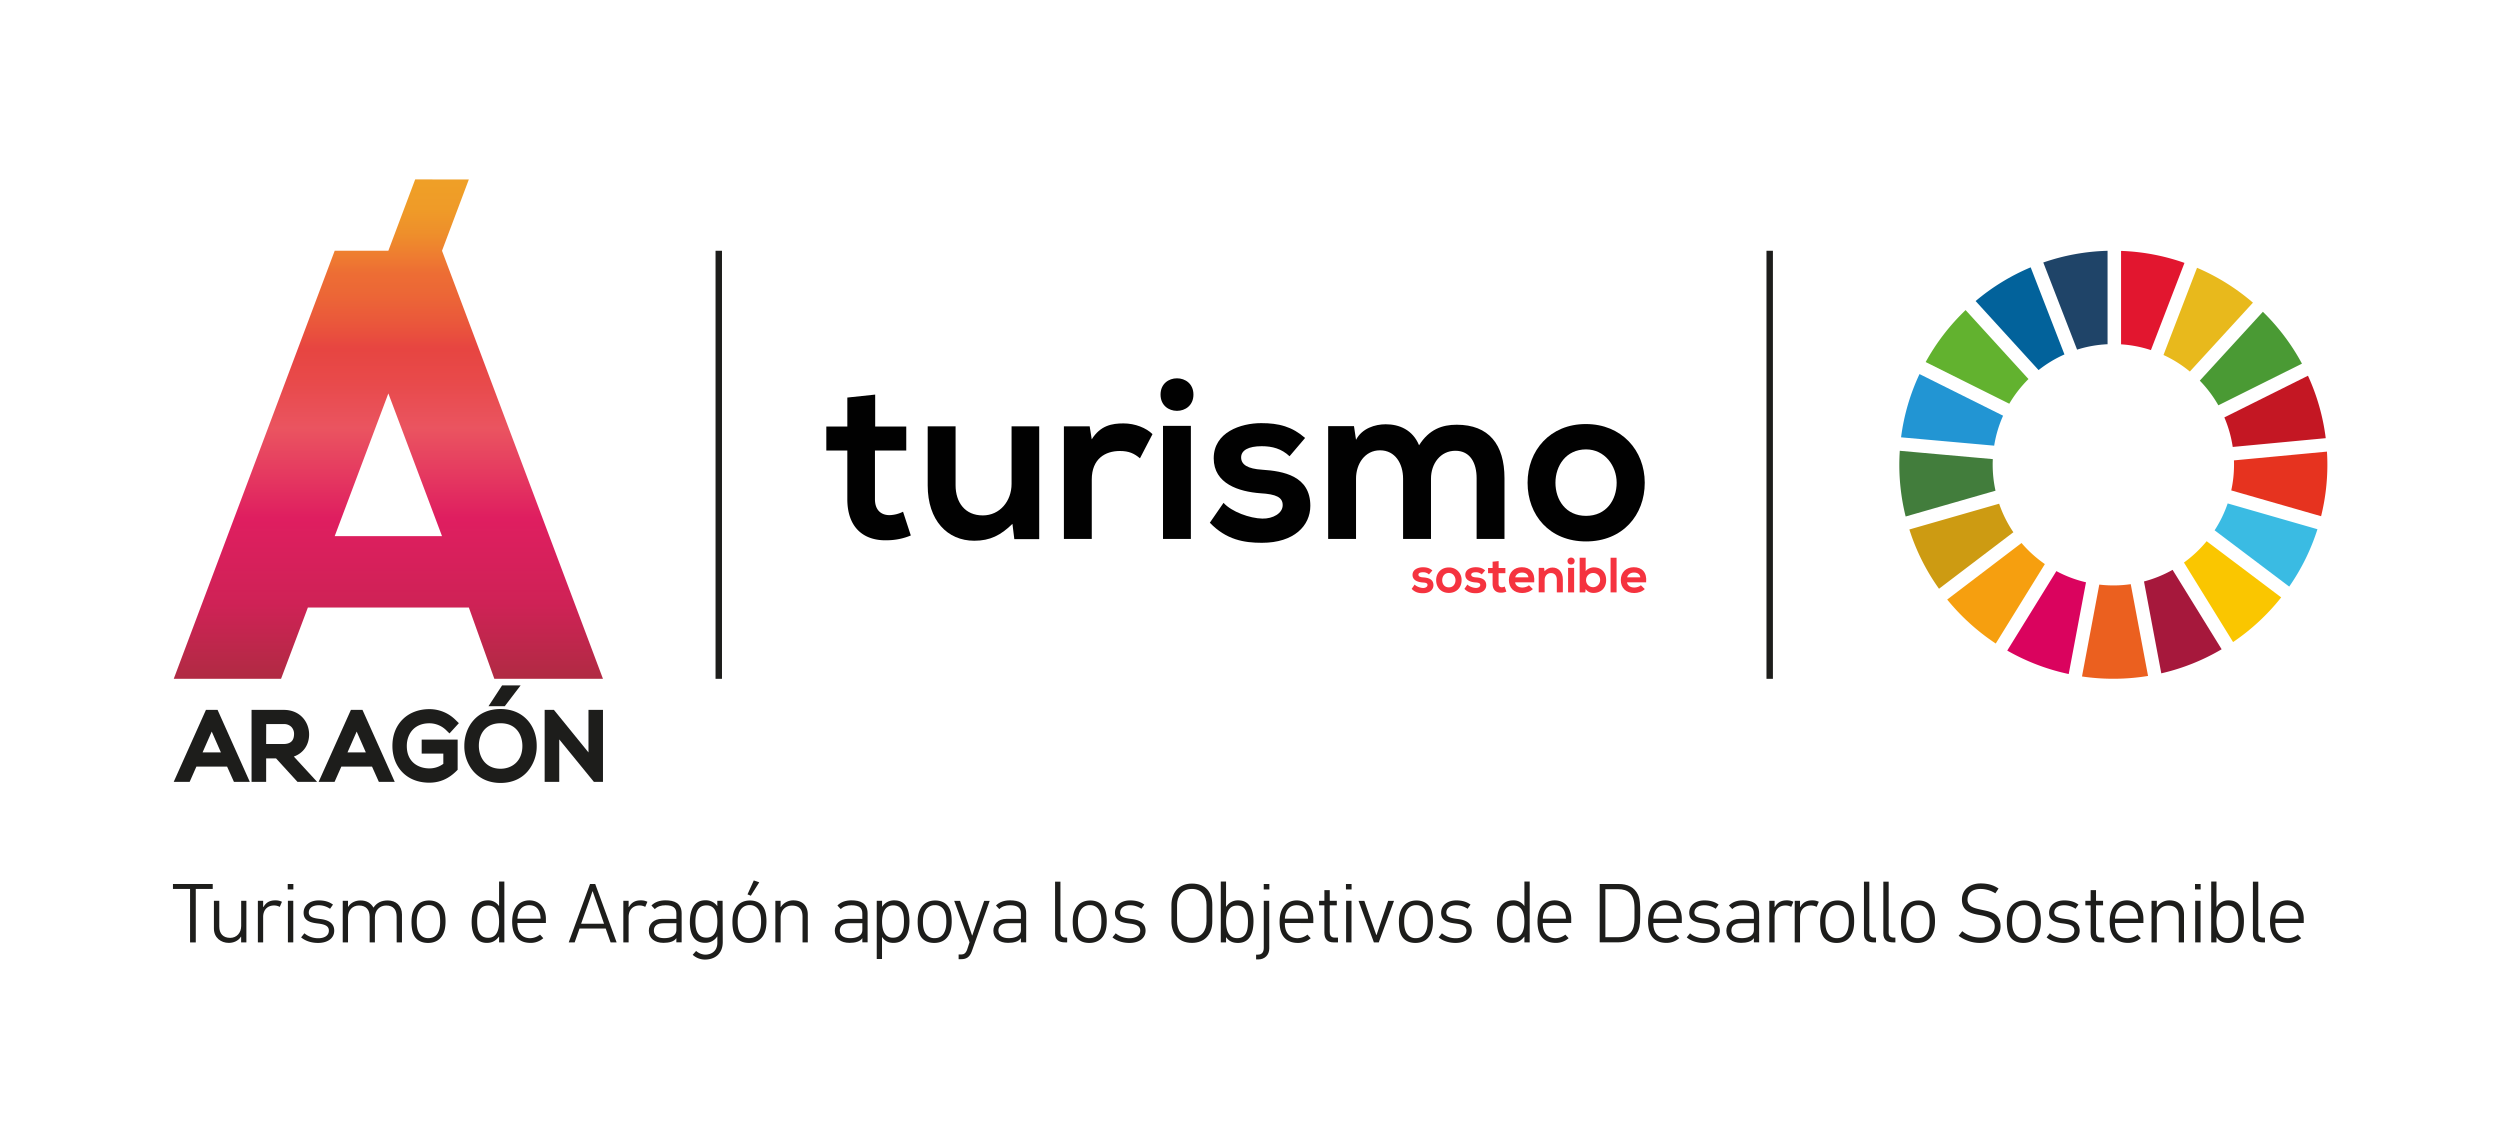<svg xmlns="http://www.w3.org/2000/svg" xmlns:xlink="http://www.w3.org/1999/xlink" id="Layer_1" data-name="Layer 1" viewBox="0 0 2664.57 1218.9"><defs><style>.cls-1{fill:none;}.cls-2{fill:#1d1d1b;}.cls-3{fill:#f5333f;}.cls-4{fill:#010101;}.cls-5{clip-path:url(#clip-path);}.cls-6{fill:url(#linear-gradient);}.cls-7{fill:#62b22f;}.cls-8{fill:#e8b91c;}.cls-9{fill:#c41723;}.cls-10{fill:#4a9a34;}.cls-11{fill:#427d3c;}.cls-12{fill:#fac600;}.cls-13{fill:#e6331f;}.cls-14{fill:#f69f0f;}.cls-15{fill:#2295d3;}.cls-16{fill:#a6183c;}.cls-17{fill:#3abbe3;}.cls-18{fill:#eb601f;}.cls-19{fill:#e2162f;}.cls-20{fill:#da035e;}.cls-21{fill:#1f4468;}.cls-22{fill:#cd9b12;}.cls-23{fill:#02629b;}</style><clipPath id="clip-path"><path id="SVGID" class="cls-1" d="M413.92,419.33l57.19,152.1H356.74Zm28.59-228.09-28.59,76H356.73L185.18,723.51H299.55l28.6-76H499.71l27.17,76H642.67L471.11,267.26l28.6-76Z"></path></clipPath><linearGradient id="linear-gradient" x1="942.3" y1="-1426.35" x2="945.3" y2="-1426.35" gradientTransform="matrix(0, 177.43, 177.43, 0, 253488.21, -166998)" gradientUnits="userSpaceOnUse"><stop offset="0" stop-color="#ef9f27"></stop><stop offset="0.05" stop-color="#ef9b28"></stop><stop offset="0.1" stop-color="#ee8f2b"></stop><stop offset="0.15" stop-color="#ee7a31"></stop><stop offset="0.18" stop-color="#ed6d34"></stop><stop offset="0.22" stop-color="#ec6736"></stop><stop offset="0.28" stop-color="#ea573b"></stop><stop offset="0.33" stop-color="#e74541"></stop><stop offset="0.4" stop-color="#e84a4b"></stop><stop offset="0.49" stop-color="#ea5460"></stop><stop offset="0.58" stop-color="#e53a60"></stop><stop offset="0.67" stop-color="#df1e60"></stop><stop offset="0.84" stop-color="#cf2256"></stop><stop offset="1" stop-color="#af2b42"></stop></linearGradient></defs><g id="ODS_COLOR" data-name="ODS COLOR"><g id="Arag&#xF3;n"><polygon id="N" class="cls-2" points="642.67 833.35 632.99 833.35 596.06 788.08 596.06 833.35 580.51 833.35 580.51 756.62 590.39 756.62 627.22 801.96 627.22 756.62 642.67 756.62 642.67 833.35"></polygon><path id="O" class="cls-2" d="M533.53,834.49c-11.9,0-21.91-4.29-29-12.4a41.17,41.17,0,0,1-9.64-27.15c0-18.9,12.08-39.25,38.6-39.25,11.11,0,20.64,3.67,27.55,10.62,7.18,7.22,11.11,17.47,11,28.85a41.29,41.29,0,0,1-9.68,27C555.41,830.22,545.41,834.49,533.53,834.49Zm0-63.63c-6.94,0-12.51,2.07-16.58,6.17-4.28,4.3-6.61,10.69-6.57,18,.08,12.1,7.27,24.32,23.15,24.32,11.56,0,23.24-7.51,23.24-24.29C556.77,783.88,550.68,770.86,533.53,770.86Z"></path><polygon id="_" data-name="&#xB4;" class="cls-2" points="538.01 752.68 520.67 752.68 535.14 730.51 554.89 730.51 538.01 752.68"></polygon><path id="G" class="cls-2" d="M457.59,834.2c-12.07,0-22.21-4.07-29.34-11.78-6.46-7-10-16.64-10-27.19-.06-11.4,3.69-21.23,10.83-28.41s17.22-11,28.52-11a39.4,39.4,0,0,1,28.17,11.73l3.3,3.21-10,10.95-3-2.93a25.69,25.69,0,0,0-18.49-7.88c-7.09,0-13.07,2.25-17.3,6.5s-6.74,10.69-6.69,17.75c0,17.59,12.92,23.83,24,23.83a24.72,24.72,0,0,0,14.92-4.88V803.19H449.44V788.3h38.34v32.16l-1.18,1.18C478.15,830.09,468.66,834.2,457.59,834.2Z"></path><path id="A" class="cls-2" d="M420.73,833.35H403.8l-7.28-16.26H363.79l-7.19,16.26h-17L374,756.62h12.35Zm-50.35-31.44h19.53l-9.76-22.17Z"></path><path id="R" class="cls-2" d="M338,833.35H317.08L294.21,808.3H283.67v25.05H268.12V756.62h34.35c17.55,0,26.85,13,27,25.84.1,11.45-6.21,20.35-16.3,23.89ZM283.67,793H301.9c7.77,0,11.43-3.39,11.51-10.66a10.64,10.64,0,0,0-2.89-7.6,10.87,10.87,0,0,0-8-3h-18.8Z"></path><path id="A-2" data-name="A" class="cls-2" d="M266.26,833.35H249.34l-7.29-16.26H209.32l-7.18,16.26h-17l34.36-76.73H231.9Zm-50.35-31.44h19.53l-9.77-22.17Z"></path></g><g id="sostenible"><path id="s" class="cls-3" d="M1523,612.26a8.81,8.81,0,0,0-6.45-2.32c-3.06,0-4.75.95-4.75,2.58s1.53,2.64,4.86,2.85c4.91.32,11.14,1.43,11.14,8.35,0,4.6-3.75,8.56-11.19,8.56-4.12,0-8.25-.69-12-4.65l3.17-4.59c1.85,2.05,6.08,3.59,9,3.64,2.43.05,4.7-1.22,4.7-3.12s-1.47-2.53-5.17-2.74c-4.92-.37-10.79-2.17-10.79-8.09s6.24-8.13,11-8.13c4.06,0,7.13.79,10.14,3.43Z"></path><path id="o-2" data-name="o" class="cls-3" d="M1537.15,618.39c0,4,2.37,7.65,7.08,7.65s7.07-3.69,7.07-7.65-2.74-7.71-7.07-7.71c-4.65,0-7.08,3.8-7.08,7.71m20.65,0c0,7.5-5.12,13.57-13.57,13.57s-13.53-6.07-13.53-13.57,5.18-13.58,13.47-13.58a13.16,13.16,0,0,1,13.63,13.58"></path><path id="s-2" data-name="s" class="cls-3" d="M1579.27,612.26a8.8,8.8,0,0,0-6.44-2.32c-3.07,0-4.76.95-4.76,2.58s1.53,2.64,4.86,2.85c4.91.32,11.15,1.43,11.15,8.35,0,4.6-3.75,8.56-11.2,8.56-4.12,0-8.25-.69-12.05-4.65L1564,623c1.85,2.05,6.07,3.59,9,3.64,2.43.05,4.7-1.22,4.7-3.12s-1.48-2.53-5.17-2.74c-4.92-.37-10.78-2.17-10.78-8.09s6.23-8.13,11-8.13c4.07,0,7.13.79,10.14,3.43Z"></path><path id="t" class="cls-3" d="M1597.29,598v7.4h7.18v5.55h-7.23v11.25c0,2.48,1.38,3.7,3.38,3.7a7.3,7.3,0,0,0,3.12-.8l1.8,5.5a14.34,14.34,0,0,1-5.34,1.11c-5.66.21-9.35-3-9.35-9.51V610.94H1586v-5.55h4.86v-6.71Z"></path><path id="e" class="cls-3" d="M1629,615.32c-.43-3.38-3.06-5.07-6.77-5.07-3.48,0-6.33,1.69-7.29,5.07Zm-14.16,5.34c.42,3.22,3.22,5.54,7.77,5.54,2.37,0,5.49-.89,7-2.42l4.12,4.06c-2.75,2.86-7.24,4.23-11.2,4.23-9,0-14.32-5.55-14.32-13.89,0-7.93,5.39-13.63,13.84-13.63,8.72,0,14.16,5.39,13.16,16.11Z"></path><path id="n-2" data-name="n" class="cls-3" d="M1659.29,631.38V617.75c0-4-2.17-7-6.29-7-4,0-6.66,3.33-6.66,7.29v13.31H1640v-26.1h5.75l.42,3.54c2.64-2.58,5.29-3.9,8.56-3.9,6.13,0,11,4.59,11,12.78v13.68Z"></path><path id="i" class="cls-3" d="M1671.3,631.38h6.45V605.23h-6.45Zm7-33.39c0,5-7.61,5-7.61,0s7.61-5,7.61,0"></path><path id="b" class="cls-3" d="M1690.43,618.33a7.48,7.48,0,1,0,15,0,7.18,7.18,0,0,0-7.39-7.6,7.43,7.43,0,0,0-7.56,7.6m-.42-23.87v14.42c1.53-2.69,5.81-4.18,8.56-4.18,7.6,0,13.25,4.65,13.25,13.63,0,8.56-5.75,13.63-13.41,13.63-3.17,0-6.39-1.05-8.4-4.17l-.43,3.59h-6V594.46Z"></path><rect id="l" class="cls-3" x="1716.6" y="594.45" width="6.39" height="36.93"></rect><path id="e-2" data-name="e" class="cls-3" d="M1748.3,615.32c-.42-3.38-3.06-5.07-6.76-5.07-3.49,0-6.34,1.69-7.29,5.07Zm-14.16,5.34c.43,3.22,3.23,5.54,7.77,5.54,2.38,0,5.49-.89,7-2.42l4.12,4.06c-2.75,2.86-7.24,4.23-11.2,4.23-9,0-14.32-5.55-14.32-13.89,0-7.93,5.39-13.63,13.84-13.63,8.72,0,14.16,5.39,13.15,16.11Z"></path></g><g id="turismo"><path class="cls-4" d="M932.79,420.56v34.08h33.12V480.2H932.55v51.85c0,11.44,6.33,17,15.58,17a33.91,33.91,0,0,0,14.36-3.65l8.28,25.32a66.41,66.41,0,0,1-24.58,5.1c-26.06,1-43.09-13.87-43.09-43.81V480.2H880.71V454.64H903.1V423.72Z"></path><path class="cls-4" d="M1018.49,454.4v62.8c0,18.26,10,32.14,29,32.14,18.26,0,30.67-15.34,30.67-33.6V454.4h29.46V574.64h-26.53l-2-16.3c-12.42,12.17-23.86,18-40.66,18-28.72,0-49.66-21.66-49.66-58.91v-63Z"></path><path class="cls-4" d="M1161.41,454.4l2.19,13.87c9.25-14.85,21.66-17,33.84-17,12.41,0,24.34,4.87,30.92,11.44L1215,488.48c-6.08-5.12-11.68-7.8-21.42-7.8-15.58,0-29.94,8.28-29.94,30.44V574.4h-29.7v-120Z"></path><path class="cls-4" d="M1239.57,574.4h29.7V453.91h-29.7ZM1272,420.56c0,23.12-35.06,23.12-35.06,0s35.06-23.13,35.06,0"></path><path class="cls-4" d="M1374.43,486.28c-8.52-8-18.25-10.71-29.69-10.71-14.12,0-21.91,4.39-21.91,11.93,0,7.79,7.06,12.17,22.4,13.14,22.64,1.47,51.36,6.58,51.36,38.46,0,21.18-17.28,39.44-51.61,39.44-19,0-38-3.16-55.5-21.42l14.61-21.18c8.52,9.5,28,16.56,41.38,16.8,11.2.24,21.66-5.6,21.66-14.36,0-8.28-6.81-11.68-23.85-12.66-22.65-1.7-49.66-10-49.66-37.24,0-27.76,28.72-37.49,50.63-37.49,18.74,0,32.86,3.65,46.74,15.82Z"></path><path class="cls-4" d="M1495.44,574.4V510.14c0-15.82-8.28-30.18-24.59-30.18-16.06,0-25.56,14.36-25.56,30.18V574.4h-29.7V454.15h27.51l2.19,14.61c6.33-12.18,20.21-16.56,31.65-16.56,14.36,0,28.72,5.84,35.54,22.4,10.71-17,24.59-21.91,40.17-21.91,34.08,0,50.87,20.93,50.87,57V574.4h-29.69V509.66c0-15.83-6.58-29.22-22.64-29.22s-26,13.88-26,29.7V574.4Z"></path><path class="cls-4" d="M1657.84,514.52c0,18.26,11,35.3,32.62,35.3s32.62-17,32.62-35.3c0-18-12.66-35.54-32.62-35.54-21.42,0-32.62,17.53-32.62,35.54m95.18,0c0,34.56-23.61,62.56-62.56,62.56s-62.32-28-62.32-62.56c0-34.32,23.86-62.56,62.08-62.56s62.8,28.24,62.8,62.56"></path></g><rect id="separaci&#xF3;n" class="cls-2" x="762.65" y="267.27" width="6.86" height="456.24"></rect><rect id="separaci&#xF3;n-2" data-name="separaci&#xF3;n" class="cls-2" x="1882.76" y="267.27" width="6.86" height="456.24"></rect><g id="&#xC1;"><g class="cls-5"><rect class="cls-6" x="185.18" y="191.22" width="457.48" height="532.28"></rect></g></g><path class="cls-7" d="M2141.55,430.3A130.37,130.37,0,0,1,2162,404L2095,330.49a229.63,229.63,0,0,0-42.56,55.39Z"></path><path class="cls-8" d="M2305.91,378.37A127,127,0,0,1,2334,396l67.24-73.41a229.14,229.14,0,0,0-59.58-37.17Z"></path><path class="cls-9" d="M2459.89,400.47l-89.11,44.42a128.27,128.27,0,0,1,8.92,31.48l99.13-9.35a226.19,226.19,0,0,0-18.94-66.55"></path><path class="cls-10" d="M2364.38,432l89.11-44.42a228.66,228.66,0,0,0-41.65-55.27l-67.23,73.39a129.21,129.21,0,0,1,19.77,26.3"></path><path class="cls-11" d="M2123.84,495.34c0-2,.07-4,.16-6l-99.15-8.88c-.31,4.91-.51,9.88-.51,14.88a228.49,228.49,0,0,0,6.76,55.16L2126.86,523a128.29,128.29,0,0,1-3-27.68"></path><path class="cls-12" d="M2351.9,576.83a130.39,130.39,0,0,1-24.18,22.75l52.36,84.75a230.1,230.1,0,0,0,51.27-47.6Z"></path><path class="cls-13" d="M2381.08,495.34a127.12,127.12,0,0,1-2.95,27.35l95.75,27.51a227.69,227.69,0,0,0,6.7-54.86c0-4.7-.16-9.36-.45-14L2381,490.69c.05,1.57.09,3.1.09,4.65"></path><path class="cls-14" d="M2154.63,578.73,2075.38,639a230.57,230.57,0,0,0,51.75,46.89l52.34-84.68a129.89,129.89,0,0,1-24.84-22.44"></path><path class="cls-15" d="M2125.45,475a127,127,0,0,1,9.5-31.93l-89.08-44.38a226.18,226.18,0,0,0-19.66,67.42Z"></path><path class="cls-16" d="M2367.89,692l-52.28-84.65a128.49,128.49,0,0,1-30.49,12.4l18.44,97.92A226.24,226.24,0,0,0,2367.89,692"></path><path class="cls-17" d="M2374.32,536.56a128.76,128.76,0,0,1-13.92,28.65l79.51,60A228,228,0,0,0,2470,564.06Z"></path><path class="cls-18" d="M2271,622.61a126.81,126.81,0,0,1-33.52.47L2219.05,721a228.9,228.9,0,0,0,70.4-.56Z"></path><path class="cls-19" d="M2260.68,367a128.14,128.14,0,0,1,31.83,6.15l35.77-92.94a226.35,226.35,0,0,0-67.6-12.79Z"></path><path class="cls-20" d="M2223.32,620.63a128.45,128.45,0,0,1-31.58-11.93l-52.37,84.7a227.33,227.33,0,0,0,65.52,25Z"></path><path class="cls-21" d="M2213.81,372.66a126.4,126.4,0,0,1,32.49-5.77V267.31a226.88,226.88,0,0,0-68.5,12.47Z"></path><path class="cls-22" d="M2145.91,567.28a127.6,127.6,0,0,1-15.17-30.42l-95.69,27.48a226.88,226.88,0,0,0,31.6,63.17Z"></path><path class="cls-23" d="M2172.77,394.45a128.44,128.44,0,0,1,27.58-16.68l-36-92.84a228,228,0,0,0-58.69,35.94Z"></path><path class="cls-2" d="M208.67,947.46v57h-6.09v-57H184.34v-5.27h42.39v5.27Z"></path><path class="cls-2" d="M257,1004.42v-6.08h-.18c-2.95,4.74-8.22,6.62-13,6.62-8.32,0-15.83-5.54-15.83-15.2V960.07h5.73v27.45c0,7.61,4.11,12.08,11.62,12.08,6.71,0,11.71-5.1,11.71-12.7V960.07h5.55v44.35Z"></path><path class="cls-2" d="M298.18,966.6a12.33,12.33,0,0,0-6.08-1.52c-6.8,0-11.63,4.47-11.63,12.34v27h-5.63V960.07h5.63v6.62h.36c3.13-5.63,7.87-7.15,12.88-7.06a14.6,14.6,0,0,1,6.79,1.52Z"></path><path class="cls-2" d="M306.67,948v-5.81h6V948Zm.18,56.42V960.07h5.73v44.35Z"></path><path class="cls-2" d="M339,1005c-6.43,0-13-1.7-18.06-5.9l3.49-4.38a22.84,22.84,0,0,0,15,5.27c5.37,0,11.09-2.23,11.09-8.13,0-5.37-5.19-6.71-11.27-7.52-7.33-.89-15.65-2.23-15.65-11.53,0-8.23,7.07-13.14,16.1-13.14,6.53,0,11.18,1.52,15.2,4.47l-3.13,4.47a21.38,21.38,0,0,0-12-3.76c-6.35,0-10.55,2.77-10.64,7.69s5,6.08,12.52,7c6.7.8,14.57,3.4,14.57,12.34C356.3,999.6,349.77,1005,339,1005Z"></path><path class="cls-2" d="M422.74,977c0-7.15-3.31-11.89-11.09-11.89-6.7,0-12.07,4.92-12.07,12.52v26.82H394V977c0-7.15-3.76-11.89-11.36-11.89-6.79,0-11.71,4.92-11.71,12.52v26.82h-5.63V960.07h5.63v6.44h.18c2.86-4.74,8.13-6.79,13.14-6.79,6.71,0,11,2.86,13.77,7.6v-.09c.09,0,.09,0,.09.09,3.58-5.37,8.76-7.6,15.2-7.6,8.59,0,15.11,5.54,15.11,15.11v29.59h-5.63Z"></path><path class="cls-2" d="M471.66,967c2,3.13,3.3,8.22,3.21,15.65-.08,7.06-1.6,11.8-3.84,15.11-3.31,5-8.67,7.24-14.75,7.24s-10.64-2-13.68-5.9c-2.87-3.85-4-9.12-4-16.72,0-6.71,1.25-11.09,3.49-14.67,3.13-5,8.31-7.95,15.2-7.95C463.7,959.72,468.71,962.31,471.66,967Zm-24.77,3.4c-1.79,2.86-2.68,6.35-2.68,12.07s.89,9.39,2.59,12.16a10.93,10.93,0,0,0,9.74,5.27c4.65,0,8.5-1.87,10.56-6.43,1.16-2.42,2-5.64,2-11,0-5.72-.71-8.94-1.87-11.36A10.8,10.8,0,0,0,457,964.72,11.24,11.24,0,0,0,446.89,970.36Z"></path><path class="cls-2" d="M531.93,1004.42v-6.08h-.18c-4,5.28-8.41,6.62-12.79,6.62-12.6,0-16.27-10.91-16.27-22.44,0-11.18,3.75-22.89,17.35-22.89a13.49,13.49,0,0,1,11.71,5.9h.18V939.6h5.63v64.82Zm-11.54-39.25c-10.28,0-11.8,9.3-11.8,17.08,0,7.42,1.25,17.26,11.8,17.26,9.93,0,11.54-10.11,11.54-17.17C531.93,974,529.78,965.17,520.39,965.17Z"></path><path class="cls-2" d="M551.51,983.77c-.27,8.85,3.85,16.18,13.68,16.18a17.76,17.76,0,0,0,10.38-3.84l3.48,3.84a20.07,20.07,0,0,1-13.68,5c-8.94,0-19.49-4-19.49-22.53,0-17.62,10-22.8,18.33-22.8,10.64,0,17.62,8,17.62,19.76v4.38Zm24.68-4.65c-.27-9.66-4.65-14.31-12.16-14.31-7.24,0-12.07,5-12.52,14.31Z"></path><path class="cls-2" d="M650.77,1004.42c-1.79-4.91-3.49-9.74-5.19-14.75h-27.9l-5.18,14.75h-6.35c7.51-20.83,15.11-41.4,22.71-62.23h5.54l22.81,62.23ZM631.45,950c-1,3.13-3.13,9.48-5.45,15.91-2.5,7.16-5.1,14.4-6.62,18.6h24.41l-7-20.11-5.1-14.4Z"></path><path class="cls-2" d="M687.7,966.6a12.3,12.3,0,0,0-6.08-1.52c-6.79,0-11.62,4.47-11.62,12.34v27h-5.64V960.07H670v6.62h.35c3.13-5.63,7.87-7.15,12.88-7.06a14.65,14.65,0,0,1,6.8,1.52Z"></path><path class="cls-2" d="M720.79,1000c-2.24,3.49-7.51,4.92-13.59,4.92-9.3,0-15.65-4.74-15.65-12.88,0-7,4.74-12.69,14.22-12.69h15.11v-5.73c0-5.72-3.22-8.76-11.54-8.76-4.92,0-8.76,1.34-11.44,4.11l-3.58-3.84c3.49-3.67,8.76-5.54,14.93-5.54,9.3,0,17.26,2.86,17.26,14v30.76h-5.63v-4.29Zm-13.68-16c-6.44,0-10.2,2.68-10.2,7.78s3.94,8.13,11,8.13c5.72,0,13-1.7,13-8.85V984Z"></path><path class="cls-2" d="M770.33,1003.89c0,13.32-9,18.86-19.05,18.86a19.41,19.41,0,0,1-13-5.09l3.66-4.12a15.43,15.43,0,0,0,9.57,3.94c7.42,0,13.05-4.38,13.05-12.61v-6.71h-.18a14.83,14.83,0,0,1-13,6.71c-12.7,0-16.1-10.91-16.1-21.91,0-11.71,3.58-23.42,16.46-23.42a14.82,14.82,0,0,1,12.6,6.08h.18v-5.55h5.64Zm-17.26-4.56c9.3,0,11.53-8.86,11.53-17.17,0-7.06-1.61-17.17-11.53-17.17-10.55,0-11.89,9.84-11.89,17.26C741.18,990.12,742.79,999.33,753.07,999.33Z"></path><path class="cls-2" d="M813.7,967c2,3.13,3.3,8.22,3.22,15.65-.09,7.06-1.61,11.8-3.85,15.11-3.31,5-8.67,7.24-14.75,7.24s-10.64-2-13.68-5.9c-2.87-3.85-4-9.12-4-16.72,0-6.71,1.25-11.09,3.49-14.67,3.13-5,8.32-7.95,15.2-7.95C805.74,959.72,810.75,962.31,813.7,967Zm-24.77,3.4c-1.79,2.86-2.68,6.35-2.68,12.07s.89,9.39,2.59,12.16a10.93,10.93,0,0,0,9.74,5.27c4.65,0,8.5-1.87,10.56-6.43,1.16-2.42,2.05-5.64,2.05-11,0-5.72-.71-8.94-1.87-11.36A10.8,10.8,0,0,0,799,964.72,11.24,11.24,0,0,0,788.93,970.36Zm7.78-17.17,6.7-14.84,5.82,2-9,14.31Z"></path><path class="cls-2" d="M855.37,1004.42V977c0-7.51-3.22-11.8-11.36-11.8-6.7,0-12,5-12,12.61v26.64H826.4V960.07H832v6.62h.27a15.66,15.66,0,0,1,13.32-7.06c9.12,0,15.38,5.27,15.38,15.29v29.5Z"></path><path class="cls-2" d="M919,1000c-2.24,3.49-7.51,4.92-13.59,4.92-9.3,0-15.65-4.74-15.65-12.88,0-7,4.74-12.69,14.21-12.69h15.12v-5.73c0-5.72-3.22-8.76-11.54-8.76-4.92,0-8.76,1.34-11.44,4.11l-3.58-3.84c3.49-3.67,8.76-5.54,14.93-5.54,9.3,0,17.26,2.86,17.26,14v30.76h-5.63v-4.29Zm-13.68-16c-6.44,0-10.2,2.68-10.2,7.78s3.94,8.13,11,8.13c5.72,0,13-1.7,13-8.85V984Z"></path><path class="cls-2" d="M940.14,960.07v6.17l.18.09a14.85,14.85,0,0,1,13-6.7c12.79,0,16,10.91,16,22.44,0,11.18-3.49,22.89-17.17,22.89-5.63,0-9.39-2.32-11.89-6.17h-.18v23.34h-5.63V960.07Zm11.54,39.35c10.28,0,11.8-9.3,11.8-17.08,0-7.51-.9-17.35-11.36-17.35-10.1,0-12,10.19-12,17.26C940.14,990.56,942.29,999.42,951.68,999.42Z"></path><path class="cls-2" d="M1011.14,967c2.06,3.13,3.31,8.22,3.22,15.65-.09,7.06-1.61,11.8-3.85,15.11-3.3,5-8.67,7.24-14.75,7.24s-10.64-2-13.68-5.9c-2.86-3.85-4-9.12-4-16.72,0-6.71,1.25-11.09,3.48-14.67,3.13-5,8.32-7.95,15.21-7.95C1003.18,959.72,1008.19,962.31,1011.14,967Zm-24.77,3.4c-1.79,2.86-2.68,6.35-2.68,12.07s.89,9.39,2.59,12.16a10.94,10.94,0,0,0,9.75,5.27c4.65,0,8.49-1.87,10.55-6.43,1.16-2.42,2.06-5.64,2.06-11,0-5.72-.72-8.94-1.88-11.36a10.79,10.79,0,0,0-10.28-6.35A11.26,11.26,0,0,0,986.37,970.36Z"></path><path class="cls-2" d="M1035.73,1014.08c-2.32,6.53-6.44,8.23-11,8.23h-3v-5h2.87c2.77,0,4.91-1.34,6.34-5.63l2.42-7.42L1017,960.16h6.26l7.25,20.48,5.54,16.36h.27c1.16-3.57,3.4-10,5.72-16.81l6.89-20h5.9Z"></path><path class="cls-2" d="M1088,1000c-2.23,3.49-7.51,4.92-13.59,4.92-9.3,0-15.65-4.74-15.65-12.88,0-7,4.74-12.69,14.22-12.69h15.11v-5.73c0-5.72-3.21-8.76-11.53-8.76-4.92,0-8.76,1.34-11.45,4.11l-3.57-3.84c3.48-3.67,8.76-5.54,14.93-5.54,9.3,0,17.26,2.86,17.26,14v30.76h-5.64v-4.29Zm-13.68-16c-6.43,0-10.19,2.68-10.19,7.78s3.93,8.13,11,8.13c5.72,0,13-1.7,13-8.85V984Z"></path><path class="cls-2" d="M1135.17,1004.42c-6.44,0-10.64-2.5-10.64-9.74v-55h5.72v54.36c0,3.49,1.88,5.28,5.72,5.28h1.44v5.09Z"></path><path class="cls-2" d="M1176.39,967c2.06,3.13,3.31,8.22,3.22,15.65-.09,7.06-1.61,11.8-3.85,15.11-3.3,5-8.67,7.24-14.75,7.24s-10.64-2-13.68-5.9c-2.86-3.85-4-9.12-4-16.72,0-6.71,1.25-11.09,3.48-14.67,3.13-5,8.32-7.95,15.21-7.95C1168.43,959.72,1173.44,962.31,1176.39,967Zm-24.77,3.4c-1.79,2.86-2.68,6.35-2.68,12.07s.89,9.39,2.59,12.16a10.94,10.94,0,0,0,9.75,5.27c4.65,0,8.49-1.87,10.55-6.43,1.16-2.42,2.06-5.64,2.06-11,0-5.72-.72-8.94-1.88-11.36a10.79,10.79,0,0,0-10.28-6.35A11.26,11.26,0,0,0,1151.62,970.36Z"></path><path class="cls-2" d="M1203.76,1005c-6.44,0-13-1.7-18.07-5.9l3.49-4.38a22.84,22.84,0,0,0,15,5.27c5.37,0,11.09-2.23,11.09-8.13,0-5.37-5.19-6.71-11.27-7.52-7.33-.89-15.64-2.23-15.64-11.53,0-8.23,7.06-13.14,16.09-13.14,6.53,0,11.18,1.52,15.2,4.47l-3.13,4.47a21.38,21.38,0,0,0-12-3.76c-6.35,0-10.55,2.77-10.64,7.69s5,6.08,12.52,7c6.7.8,14.57,3.4,14.57,12.34C1221,999.6,1214.49,1005,1203.76,1005Z"></path><path class="cls-2" d="M1292.1,964.37v17.79c0,14-8.4,22.8-21.73,22.8-14.75,0-21.81-10.55-21.81-22.8V964.37c0-12.08,7.15-22.63,21.81-22.63C1285.31,941.74,1292.1,951.31,1292.1,964.37Zm-37.55.17V982c0,8.94,4.65,17.44,15.91,17.44,10.2,0,15.47-7.51,15.47-17.62V964.54c0-9.56-5.09-17.08-15.47-17.08C1259.38,947.46,1254.55,955.6,1254.55,964.54Z"></path><path class="cls-2" d="M1319.47,1005c-4.29,0-9-1-12.52-6h-.18v5.45h-5.63V939.6h5.63v26.82h.18a14.55,14.55,0,0,1,12.88-6.79c12.69,0,16.18,11.17,16.18,22.08C1336,993.52,1332.7,1005,1319.47,1005Zm-1.07-39.79c-9.39,0-11.63,8.85-11.63,17.17,0,7.06,1.61,17.52,11.89,17.52,9.93,0,11.45-8.76,11.45-17.61C1330.11,974.47,1328.41,965.17,1318.4,965.17Z"></path><path class="cls-2" d="M1352.82,1010.86c0,7.07-4.91,11.72-11.71,11.72h-2.32v-5.1h2c3.94,0,6.17-2.51,6.17-7.07V960.07h5.81Zm-5.9-62.86v-5.81h6V948Z"></path><path class="cls-2" d="M1369.46,983.77c-.27,8.85,3.84,16.18,13.68,16.18a17.76,17.76,0,0,0,10.37-3.84L1397,1000a20.12,20.12,0,0,1-13.69,5c-8.94,0-19.49-4-19.49-22.53,0-17.62,10-22.8,18.33-22.8,10.64,0,17.62,8,17.62,19.76v4.38Zm24.67-4.65c-.26-9.66-4.65-14.31-12.16-14.31-7.24,0-12.07,5-12.51,14.31Z"></path><path class="cls-2" d="M1421.32,1004.42c-6.44,0-9.75-3.66-9.75-10.37V964.9h-5.63v-4.83h5.63V948.72h5.72v11.35h7.52v4.83h-7.52V993c0,3.4.81,6.35,5.46,6.35h3.31v5.09Z"></path><path class="cls-2" d="M1434.55,948v-5.81h6V948Zm.18,56.42V960.07h5.73v44.35Z"></path><path class="cls-2" d="M1467.19,996.55c1.7-4.73,3.49-10.55,5.1-15.28,2.32-6.89,4.83-14.22,7.24-21.11h6.26l-16.27,44.26h-5.19c-5.45-14.66-11-29.59-16.36-44.26h6.17c2.5,6.8,4.83,14.22,7.33,21.11.89,2.59,4.47,12.69,5.45,15.28Z"></path><path class="cls-2" d="M1524.06,967c2.06,3.13,3.31,8.22,3.22,15.65-.09,7.06-1.61,11.8-3.84,15.11-3.31,5-8.67,7.24-14.76,7.24s-10.64-2-13.68-5.9c-2.86-3.85-4-9.12-4-16.72,0-6.71,1.25-11.09,3.49-14.67,3.13-5,8.31-7.95,15.2-7.95C1516.11,959.72,1521.11,962.31,1524.06,967Zm-24.76,3.4c-1.79,2.86-2.69,6.35-2.69,12.07s.9,9.39,2.6,12.16a10.91,10.91,0,0,0,9.74,5.27c4.65,0,8.5-1.87,10.55-6.43,1.17-2.42,2.06-5.64,2.06-11,0-5.72-.71-8.94-1.88-11.36a10.78,10.78,0,0,0-10.28-6.35A11.24,11.24,0,0,0,1499.3,970.36Z"></path><path class="cls-2" d="M1551.43,1005c-6.44,0-13-1.7-18.06-5.9l3.48-4.38a22.86,22.86,0,0,0,15,5.27c5.36,0,11.08-2.23,11.08-8.13,0-5.37-5.18-6.71-11.26-7.52-7.33-.89-15.65-2.23-15.65-11.53,0-8.23,7.06-13.14,16.09-13.14,6.53,0,11.18,1.52,15.21,4.47l-3.13,4.47a21.41,21.41,0,0,0-12-3.76c-6.34,0-10.55,2.77-10.64,7.69s5,6.08,12.52,7c6.71.8,14.58,3.4,14.58,12.34C1568.69,999.6,1562.16,1005,1551.43,1005Z"></path><path class="cls-2" d="M1624.75,1004.42v-6.08h-.17c-4,5.28-8.41,6.62-12.79,6.62-12.61,0-16.27-10.91-16.27-22.44,0-11.18,3.75-22.89,17.34-22.89a13.5,13.5,0,0,1,11.72,5.9h.17V939.6h5.64v64.82Zm-11.53-39.25c-10.28,0-11.8,9.3-11.8,17.08,0,7.42,1.25,17.26,11.8,17.26,9.92,0,11.53-10.11,11.53-17.17C1624.75,974,1622.61,965.17,1613.22,965.17Z"></path><path class="cls-2" d="M1644.34,983.77c-.27,8.85,3.84,16.18,13.68,16.18a17.73,17.73,0,0,0,10.37-3.84l3.49,3.84a20.07,20.07,0,0,1-13.68,5c-8.94,0-19.49-4-19.49-22.53,0-17.62,10-22.8,18.33-22.8,10.64,0,17.61,8,17.61,19.76v4.38Zm24.68-4.65c-.27-9.66-4.65-14.31-12.16-14.31-7.25,0-12.07,5-12.52,14.31Z"></path><path class="cls-2" d="M1725.26,942.19c9.3,0,16.73,3.31,20.57,11.44,2.15,4.57,2.33,10.74,2.33,18.6,0,8.86,0,15.12-2.15,20-3.93,9.21-12.16,12.16-22.18,12.16H1705V942.19Zm16.82,25.22c0-14.85-7-19.68-17.35-19.68h-13.68v51.15h13.68c13,0,17.35-7.78,17.35-19.22Z"></path><path class="cls-2" d="M1762.2,983.77c-.27,8.85,3.84,16.18,13.68,16.18a17.73,17.73,0,0,0,10.37-3.84l3.49,3.84a20.11,20.11,0,0,1-13.68,5c-8.94,0-19.5-4-19.5-22.53,0-17.62,10-22.8,18.33-22.8,10.65,0,17.62,8,17.62,19.76v4.38Zm24.68-4.65c-.27-9.66-4.65-14.31-12.16-14.31-7.25,0-12.08,5-12.52,14.31Z"></path><path class="cls-2" d="M1815.85,1005c-6.44,0-13-1.7-18.06-5.9l3.49-4.38a22.84,22.84,0,0,0,15,5.27c5.36,0,11.08-2.23,11.08-8.13,0-5.37-5.18-6.71-11.26-7.52-7.33-.89-15.65-2.23-15.65-11.53,0-8.23,7.07-13.14,16.1-13.14,6.52,0,11.17,1.52,15.2,4.47l-3.13,4.47a21.4,21.4,0,0,0-12-3.76c-6.35,0-10.56,2.77-10.65,7.69s5,6.08,12.52,7c6.71.8,14.58,3.4,14.58,12.34C1833.11,999.6,1826.58,1005,1815.85,1005Z"></path><path class="cls-2" d="M1869.23,1000c-2.23,3.49-7.51,4.92-13.59,4.92-9.3,0-15.64-4.74-15.64-12.88,0-7,4.73-12.69,14.21-12.69h15.11v-5.73c0-5.72-3.21-8.76-11.53-8.76-4.92,0-8.76,1.34-11.45,4.11l-3.57-3.84c3.48-3.67,8.76-5.54,14.93-5.54,9.3,0,17.26,2.86,17.26,14v30.76h-5.64v-4.29Zm-13.68-16c-6.43,0-10.19,2.68-10.19,7.78s3.93,8.13,11,8.13c5.72,0,13-1.7,13-8.85V984Z"></path><path class="cls-2" d="M1909.12,966.6a12.33,12.33,0,0,0-6.08-1.52c-6.8,0-11.63,4.47-11.63,12.34v27h-5.63V960.07h5.63v6.62h.36c3.13-5.63,7.87-7.15,12.88-7.06a14.6,14.6,0,0,1,6.79,1.52Z"></path><path class="cls-2" d="M1936.21,966.6a12.3,12.3,0,0,0-6.08-1.52c-6.79,0-11.62,4.47-11.62,12.34v27h-5.64V960.07h5.64v6.62h.36c3.12-5.63,7.86-7.15,12.87-7.06a14.65,14.65,0,0,1,6.8,1.52Z"></path><path class="cls-2" d="M1973,967c2.06,3.13,3.31,8.22,3.22,15.65-.09,7.06-1.61,11.8-3.84,15.11-3.31,5-8.67,7.24-14.76,7.24s-10.64-2-13.68-5.9c-2.86-3.85-4-9.12-4-16.72,0-6.71,1.25-11.09,3.49-14.67,3.13-5,8.31-7.95,15.2-7.95C1965,959.72,1970,962.31,1973,967Zm-24.76,3.4c-1.79,2.86-2.69,6.35-2.69,12.07s.9,9.39,2.6,12.16a10.91,10.91,0,0,0,9.74,5.27c4.65,0,8.5-1.87,10.55-6.43,1.17-2.42,2.06-5.64,2.06-11,0-5.72-.71-8.94-1.88-11.36a10.78,10.78,0,0,0-10.28-6.35A11.24,11.24,0,0,0,1948.2,970.36Z"></path><path class="cls-2" d="M1997.29,1004.42c-6.44,0-10.64-2.5-10.64-9.74v-55h5.72v54.36c0,3.49,1.88,5.28,5.72,5.28h1.43v5.09Z"></path><path class="cls-2" d="M2017.94,1004.42c-6.43,0-10.64-2.5-10.64-9.74v-55H2013v54.36c0,3.49,1.87,5.28,5.72,5.28h1.43v5.09Z"></path><path class="cls-2" d="M2059.17,967c2,3.13,3.3,8.22,3.21,15.65-.08,7.06-1.6,11.8-3.84,15.11-3.31,5-8.67,7.24-14.75,7.24s-10.64-2-13.68-5.9c-2.87-3.85-4-9.12-4-16.72,0-6.71,1.25-11.09,3.49-14.67,3.13-5,8.31-7.95,15.2-7.95C2051.21,959.72,2056.22,962.31,2059.17,967Zm-24.77,3.4c-1.79,2.86-2.69,6.35-2.69,12.07s.9,9.39,2.6,12.16a10.93,10.93,0,0,0,9.74,5.27c4.65,0,8.5-1.87,10.56-6.43,1.16-2.42,2-5.64,2-11,0-5.72-.71-8.94-1.87-11.36a10.8,10.8,0,0,0-10.29-6.35A11.24,11.24,0,0,0,2034.4,970.36Z"></path><path class="cls-2" d="M2110.41,1005a37.41,37.41,0,0,1-22.81-7.6l3.85-4.92a29.86,29.86,0,0,0,19.22,6.8c8.68,0,15.38-3.76,15.38-12s-7.78-10.47-15.55-11.9c-9.57-1.7-19.41-3.93-19.41-16.54,0-10.91,8.59-17.26,20-17.26,7.6,0,13.86,1.79,19,5.46l-3.4,5.1a29.41,29.41,0,0,0-15.65-4.66c-8.14,0-14,3.76-14,11.36,0,7.78,7.34,9.21,17.08,11.27,8.67,1.79,18.15,4.2,18.15,17.26C2132.31,998.08,2123.64,1005,2110.41,1005Z"></path><path class="cls-2" d="M2172,967c2.05,3.13,3.31,8.22,3.22,15.65-.09,7.06-1.61,11.8-3.85,15.11-3.31,5-8.67,7.24-14.75,7.24s-10.64-2-13.68-5.9c-2.87-3.85-4-9.12-4-16.72,0-6.71,1.25-11.09,3.49-14.67,3.13-5,8.32-7.95,15.2-7.95C2164.06,959.72,2169.07,962.31,2172,967Zm-24.77,3.4c-1.79,2.86-2.68,6.35-2.68,12.07s.89,9.39,2.59,12.16a10.93,10.93,0,0,0,9.75,5.27c4.64,0,8.49-1.87,10.55-6.43,1.16-2.42,2.05-5.64,2.05-11,0-5.72-.71-8.94-1.87-11.36a10.8,10.8,0,0,0-10.29-6.35A11.24,11.24,0,0,0,2147.25,970.36Z"></path><path class="cls-2" d="M2199.38,1005c-6.44,0-13-1.7-18.06-5.9l3.49-4.38a22.84,22.84,0,0,0,15,5.27c5.36,0,11.09-2.23,11.09-8.13,0-5.37-5.19-6.71-11.27-7.52-7.33-.89-15.65-2.23-15.65-11.53,0-8.23,7.07-13.14,16.1-13.14,6.52,0,11.17,1.52,15.2,4.47l-3.13,4.47a21.38,21.38,0,0,0-12-3.76c-6.35,0-10.55,2.77-10.64,7.69s5,6.08,12.51,7c6.71.8,14.58,3.4,14.58,12.34C2216.64,999.6,2210.11,1005,2199.38,1005Z"></path><path class="cls-2" d="M2238,1004.42c-6.44,0-9.74-3.66-9.74-10.37V964.9h-5.64v-4.83h5.64V948.72H2234v11.35h7.51v4.83H2234V993c0,3.4.8,6.35,5.45,6.35h3.31v5.09Z"></path><path class="cls-2" d="M2254.2,983.77c-.27,8.85,3.84,16.18,13.68,16.18a17.73,17.73,0,0,0,10.37-3.84l3.49,3.84a20.07,20.07,0,0,1-13.68,5c-8.94,0-19.49-4-19.49-22.53,0-17.62,10-22.8,18.33-22.8,10.64,0,17.61,8,17.61,19.76v4.38Zm24.68-4.65c-.27-9.66-4.65-14.31-12.16-14.31-7.25,0-12.07,5-12.52,14.31Z"></path><path class="cls-2" d="M2322.16,1004.42V977c0-7.51-3.22-11.8-11.36-11.8-6.7,0-12,5-12,12.61v26.64h-5.63V960.07h5.63v6.62h.27a15.66,15.66,0,0,1,13.32-7.06c9.12,0,15.38,5.27,15.38,15.29v29.5Z"></path><path class="cls-2" d="M2339.51,948v-5.81h6V948Zm.18,56.42V960.07h5.72v44.35Z"></path><path class="cls-2" d="M2375.1,1005c-4.3,0-9-1-12.52-6h-.18v5.45h-5.63V939.6h5.63v26.82h.18a14.55,14.55,0,0,1,12.87-6.79c12.7,0,16.19,11.17,16.19,22.08C2391.64,993.52,2388.33,1005,2375.1,1005ZM2374,965.17c-9.39,0-11.62,8.85-11.62,17.17,0,7.06,1.61,17.52,11.89,17.52,9.93,0,11.45-8.76,11.45-17.61C2385.74,974.47,2384,965.17,2374,965.17Z"></path><path class="cls-2" d="M2411.85,1004.42c-6.44,0-10.64-2.5-10.64-9.74v-55h5.72v54.36c0,3.49,1.88,5.28,5.72,5.28h1.43v5.09Z"></path><path class="cls-2" d="M2425.08,983.77c-.27,8.85,3.85,16.18,13.68,16.18a17.76,17.76,0,0,0,10.38-3.84l3.48,3.84a20.07,20.07,0,0,1-13.68,5c-8.94,0-19.49-4-19.49-22.53,0-17.62,10-22.8,18.33-22.8,10.64,0,17.62,8,17.62,19.76v4.38Zm24.68-4.65c-.27-9.66-4.65-14.31-12.16-14.31-7.24,0-12.07,5-12.52,14.31Z"></path></g></svg>